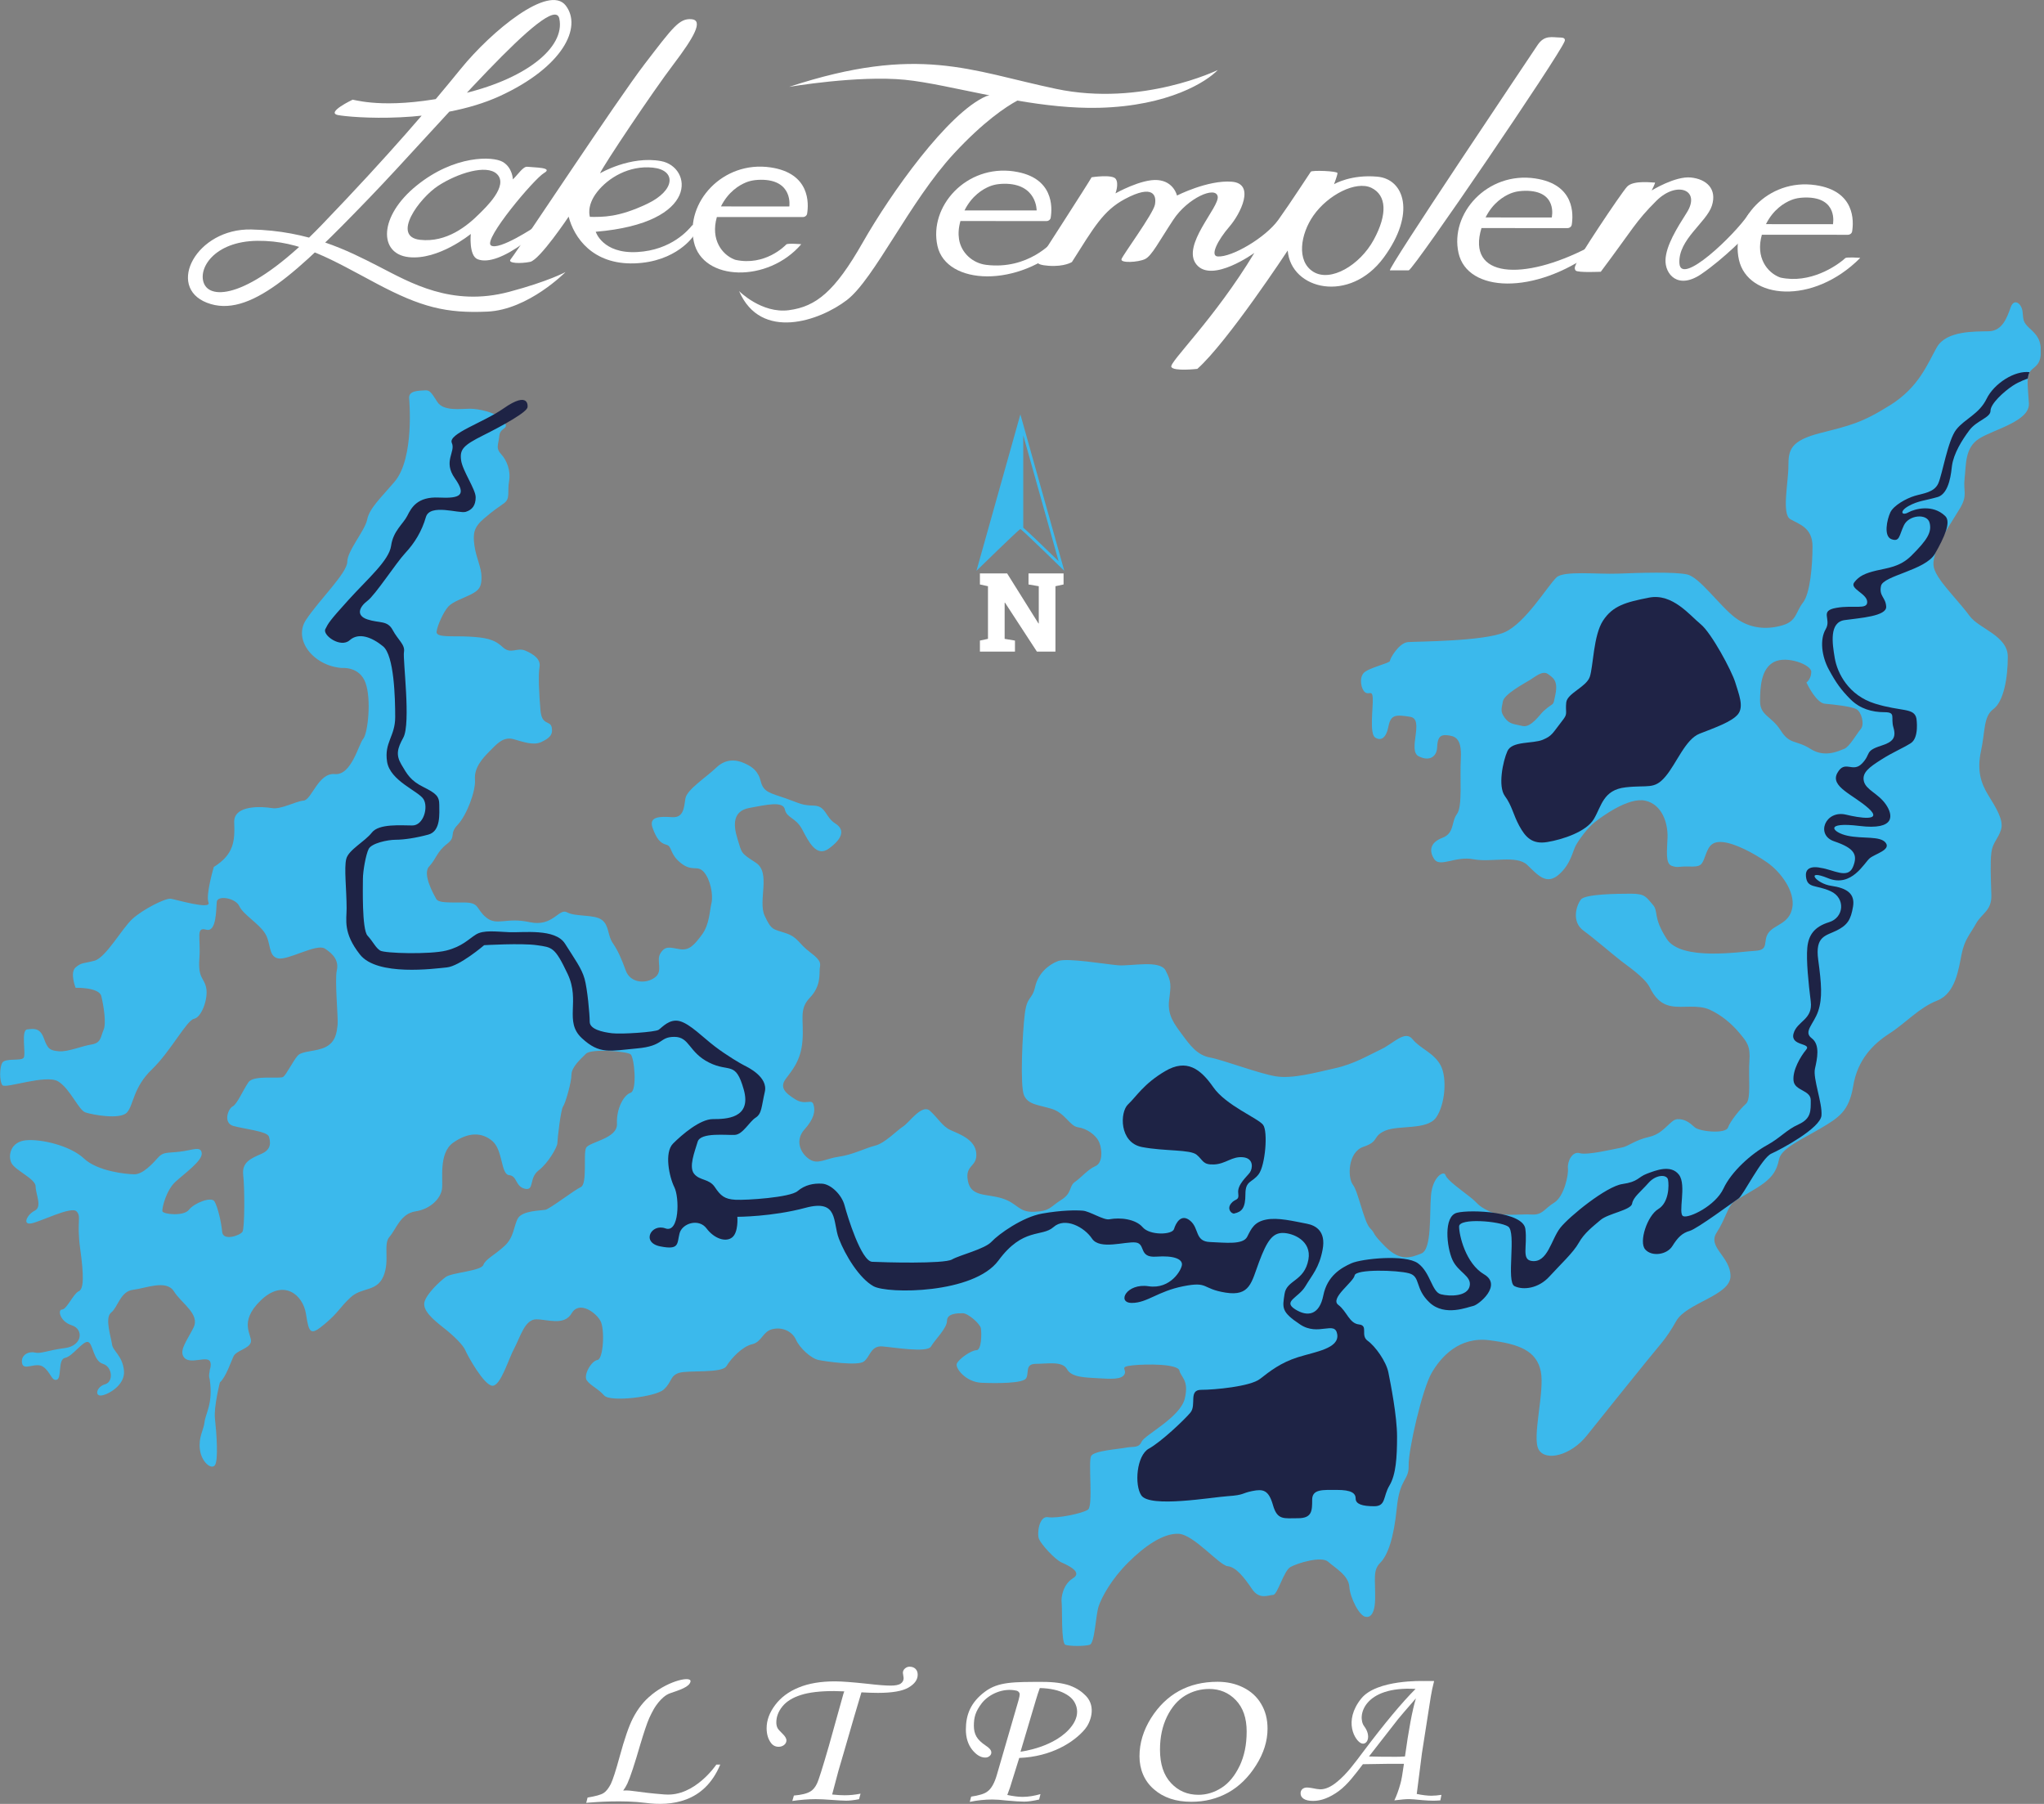 <svg xmlns="http://www.w3.org/2000/svg" width="102" height="90" viewBox="0 0 102 90" fill="none"><rect x="0" y="0" width="102" height="90" fill="#808080" stroke="none"/><g clip-path="url(#clip0_1_25)"><path d="M17.595 4.973C17.94 5.035 19.498 5.467 22.856 4.731C26.213 3.996 28.221 2.37 27.911 0.926C27.6 -0.517 21.885 6.296 18.388 9.918C14.89 13.539 12.432 15.93 10.321 15.102C8.279 14.303 9.803 11.389 12.538 11.449C15.411 11.512 17.348 12.496 18.905 13.296C20.462 14.096 22.537 15.324 25.411 14.559C27.385 14.034 28.221 13.572 28.221 13.572C28.221 13.572 26.373 15.456 24.317 15.547C22.26 15.639 21.018 15.328 18.8 14.152C16.583 12.976 15.02 11.992 12.845 12.015C10.67 12.037 9.831 13.434 10.198 14.184C10.601 15.007 12.643 14.768 16.061 11.214C19.479 7.66 21.467 5.311 23.001 3.426C24.536 1.54 27.395 -0.808 28.231 0.276C29.067 1.359 28.09 3.343 24.953 4.788C21.814 6.233 17.494 5.864 16.868 5.741C16.24 5.617 17.598 4.973 17.598 4.973H17.595Z" fill="white"></path><path d="M26.315 8.32C26.108 8.295 25.858 8.695 25.594 8.951C25.594 8.951 25.579 8.363 25.087 8.077C24.596 7.791 22.684 7.725 20.788 9.26C18.894 10.795 18.892 12.659 20.389 12.828C21.883 12.998 23.493 11.672 23.493 11.672C23.493 11.672 23.387 12.754 23.833 12.933C24.362 13.144 25.2 12.806 26.147 12.116C26.147 12.116 26.362 11.566 26.69 11.324C26.75 11.28 24.893 12.529 24.497 12.244C24.099 11.957 26.657 8.917 27.149 8.632C27.641 8.347 26.648 8.361 26.313 8.32H26.315ZM23.946 10.64C23.328 11.264 22.293 12.113 20.964 11.965C19.517 11.804 20.922 9.879 21.879 9.261C22.836 8.643 24.273 8.186 24.794 8.679C25.411 9.264 24.199 10.383 23.945 10.642L23.946 10.64Z" fill="white"></path><path d="M34.525 11.261C34.367 11.449 33.519 12.483 31.795 12.575C30.072 12.669 29.728 11.563 29.728 11.563C34.977 11.124 34.527 8.321 32.99 8.038C31.454 7.754 29.942 8.647 29.942 8.647C30.129 8.223 32.568 4.579 33.603 3.216C34.638 1.853 35.115 1.007 34.506 0.958C33.896 0.91 33.579 1.359 32.172 3.191C30.766 5.024 26.118 12.094 25.475 12.949C25.331 13.141 25.975 13.161 26.455 13.065C26.936 12.966 28.377 10.809 28.377 10.809C28.642 11.844 29.568 13.209 31.661 13.14C33.755 13.07 34.603 11.777 34.603 11.777C34.603 11.777 34.685 11.073 34.524 11.259L34.525 11.261ZM29.439 10.821C29.439 10.821 29.244 10.285 29.798 9.577C30.353 8.868 31.392 8.243 32.574 8.363C33.752 8.481 33.721 9.495 32.285 10.175C30.849 10.855 30.083 10.825 29.441 10.821H29.439Z" fill="white"></path><path d="M52.7 4.434C48.415 3.534 45.855 2.206 39.38 4.333C39.38 4.333 42.814 3.747 45.165 3.981C46.293 4.093 47.765 4.44 49.375 4.759L49.22 4.796C47.301 5.624 44.445 9.653 43.055 12.095C41.665 14.536 40.73 15.297 39.367 15.476C38.004 15.655 36.883 14.524 36.883 14.524C37.966 17.034 40.906 16.015 42.27 14.963C43.634 13.91 45.404 10.036 47.602 7.663C49.086 6.061 50.199 5.327 50.767 5.019C52.108 5.247 53.5 5.411 54.843 5.378C58.337 5.292 60.226 4.063 60.769 3.493C60.769 3.493 56.984 5.335 52.699 4.434H52.7Z" fill="white"></path><path d="M68.739 8.815C67.432 8.695 66.616 9.165 66.571 9.191C66.584 9.157 66.743 8.741 66.743 8.636C66.743 8.531 65.474 8.485 65.413 8.566C65.352 8.648 64.415 10.1 63.788 10.973C63.162 11.846 61.474 12.848 60.763 12.795C60.367 12.764 60.778 11.968 61.343 11.316C61.908 10.665 62.658 9.161 61.468 9.066C60.276 8.971 58.734 9.756 58.734 9.756C58.734 9.756 58.58 9.051 57.772 8.984C56.963 8.915 55.664 9.648 55.664 9.648C55.664 9.648 55.847 9.171 55.679 8.928C55.513 8.683 54.474 8.844 54.474 8.844C54.32 9.128 51.827 12.989 51.827 12.989C51.827 12.989 51.537 13.206 52.331 13.261C53.126 13.316 53.491 13.073 53.491 13.073C54.592 11.338 55.056 10.506 56.136 9.929C57.561 9.17 57.724 9.756 57.632 10.215C57.539 10.676 56.042 12.707 55.966 12.925C55.889 13.141 56.806 13.088 57.142 12.925C57.476 12.762 57.83 12.058 58.548 10.968C59.267 9.877 60.657 9.268 60.765 9.797C60.873 10.325 58.929 12.249 59.708 13.199C60.484 14.148 62.595 12.618 62.595 12.618C60.591 15.937 58.33 18.078 58.452 18.308C58.573 18.539 59.749 18.404 59.749 18.404C61.247 17.077 64.259 12.498 64.259 12.498C64.421 14.468 67.358 15.156 69.053 12.847C70.667 10.651 70.08 8.937 68.737 8.815H68.739ZM68.552 11.964C67.856 13.239 66.398 14.09 65.54 13.561C64.679 13.031 64.898 11.675 65.541 10.757C66.269 9.715 67.671 9.004 68.433 9.37C69.194 9.737 69.247 10.687 68.552 11.964Z" fill="white"></path><path d="M70.3 13.489C70.635 13.317 77.762 2.837 78.063 2.091C78.063 2.091 78.202 1.875 77.866 1.872C77.456 1.87 77.073 1.723 76.721 2.258C76.287 2.915 69.174 13.489 69.363 13.489C69.831 13.489 70.299 13.489 70.299 13.489H70.3Z" fill="white"></path><path d="M78.629 13.225C78.629 13.035 80.874 9.664 81.194 9.315C81.514 8.965 82.529 9.124 82.581 9.108C82.634 9.092 82.421 9.503 82.421 9.503C82.421 9.503 83.596 8.777 84.378 8.856C85.16 8.936 85.694 9.426 85.427 10.262C85.159 11.098 83.736 11.95 83.806 13.135C83.874 14.293 86.535 11.75 87.251 10.694C87.267 10.671 87.281 10.648 87.295 10.627L87.204 11.68C87.204 11.68 86.054 12.889 84.892 13.678C83.729 14.467 83.082 13.675 83.112 12.961C83.142 12.248 83.677 11.39 84.173 10.609C84.896 9.469 83.675 9.003 82.655 10.02C81.603 11.07 81.506 11.395 79.883 13.558C79.883 13.558 78.728 13.613 78.629 13.498C78.531 13.381 78.629 13.225 78.629 13.225Z" fill="white"></path><path d="M38.453 8.352C36.063 8 34.185 10.105 34.627 12.074C35.069 14.043 38.329 14.121 39.985 12.184C39.985 12.184 39.302 12.124 39.235 12.198C39.166 12.274 38.17 13.283 36.705 12.965C36.701 12.964 36.639 12.943 36.635 12.941C36.053 12.705 35.446 11.979 35.773 10.827L40.06 10.829C40.169 10.829 40.26 10.758 40.277 10.663C40.36 10.155 40.434 8.643 38.453 8.352ZM35.977 10.3C36.344 9.565 36.887 9.239 37.228 9.1C37.368 9.043 37.517 9.006 37.67 8.988C37.762 8.977 37.857 8.971 37.957 8.969C39.595 8.956 39.389 10.301 39.389 10.301L35.977 10.299V10.3Z" fill="white"></path><path d="M50.607 8.551C48.217 8.199 46.339 10.304 46.782 12.273C47.224 14.242 50.838 14.385 53.172 12.152C53.172 12.152 52.663 11.914 52.596 11.989C52.532 12.062 51.314 13.471 49.218 13.215C48.534 13.132 47.967 12.617 47.858 11.937C47.816 11.672 47.831 11.369 47.928 11.027L52.216 11.03C52.325 11.03 52.416 10.959 52.432 10.863C52.516 10.355 52.59 8.843 50.608 8.553L50.607 8.551ZM48.131 10.499C48.498 9.764 49.041 9.438 49.382 9.299C49.522 9.242 49.671 9.205 49.825 9.187C49.916 9.176 50.011 9.17 50.111 9.168C51.749 9.155 51.731 10.5 51.731 10.5L48.131 10.498V10.499Z" fill="white"></path><path d="M76.609 8.902C74.219 8.55 72.341 10.655 72.784 12.624C73.226 14.593 76.566 14.74 79.546 12.545C79.546 12.545 79.352 12.299 79.262 12.346C75.999 14.039 73.169 13.869 73.929 11.378L78.216 11.381C78.325 11.381 78.417 11.309 78.433 11.214C78.516 10.706 78.59 9.194 76.609 8.903V8.902ZM74.133 10.85C74.5 10.114 75.043 9.789 75.384 9.649C75.524 9.593 75.673 9.555 75.827 9.538C75.918 9.527 76.013 9.52 76.113 9.519C77.751 9.506 77.436 10.851 77.436 10.851L74.133 10.848V10.85Z" fill="white"></path><path d="M90.601 9.237C88.211 8.884 86.334 10.989 86.776 12.959C87.218 14.928 90.464 15.249 92.832 12.866C92.832 12.866 92.156 12.812 92.082 12.879C91.645 13.28 90.319 14.167 88.854 13.85C88.85 13.848 88.788 13.827 88.784 13.825C88.202 13.589 87.594 12.863 87.921 11.711L92.209 11.714C92.317 11.714 92.409 11.643 92.425 11.547C92.508 11.039 92.582 9.527 90.601 9.237ZM88.125 11.184C88.492 10.449 89.035 10.124 89.377 9.984C89.516 9.927 89.666 9.89 89.819 9.872C89.91 9.862 90.006 9.855 90.105 9.854C91.744 9.84 91.468 11.186 91.468 11.186L88.125 11.183V11.184Z" fill="white"></path><path d="M45.4 83.153C45.308 83.153 45.228 83.185 45.16 83.243C45.093 83.301 45.056 83.376 45.056 83.461C45.056 83.482 45.062 83.524 45.074 83.583C45.087 83.652 45.093 83.7 45.093 83.722C45.093 83.839 45.045 83.929 44.947 83.997C44.849 84.066 44.677 84.098 44.444 84.098C44.212 84.098 43.824 84.071 43.297 84.008C42.556 83.929 42.01 83.886 41.672 83.886C40.962 83.886 40.354 83.986 39.857 84.193C39.359 84.395 38.967 84.687 38.684 85.064C38.402 85.437 38.256 85.824 38.256 86.222C38.256 86.519 38.33 86.763 38.471 86.954C38.569 87.087 38.698 87.15 38.857 87.15C38.961 87.15 39.053 87.118 39.127 87.06C39.206 86.997 39.244 86.922 39.244 86.832C39.244 86.731 39.176 86.62 39.047 86.497C38.913 86.37 38.832 86.274 38.801 86.216C38.758 86.132 38.74 86.036 38.74 85.935C38.74 85.649 38.844 85.383 39.046 85.134C39.249 84.884 39.561 84.693 39.965 84.566C40.377 84.433 40.928 84.37 41.628 84.37C41.738 84.37 41.91 84.375 42.131 84.386L42.088 84.508L41.365 87.099C41.051 88.183 40.855 88.814 40.764 88.995C40.678 89.175 40.568 89.302 40.445 89.376C40.273 89.483 39.998 89.551 39.617 89.583L39.538 89.853C39.937 89.796 40.323 89.763 40.703 89.763C40.918 89.763 41.163 89.774 41.44 89.796C41.808 89.823 42.072 89.839 42.225 89.839C42.39 89.839 42.605 89.817 42.869 89.765L42.943 89.489C42.672 89.543 42.409 89.569 42.151 89.569C41.986 89.569 41.777 89.558 41.526 89.531L41.839 88.352L42.14 87.323L42.631 85.629C42.834 84.949 42.949 84.551 42.987 84.434C43.281 84.45 43.552 84.461 43.808 84.461C44.526 84.461 45.035 84.371 45.335 84.196C45.642 84.016 45.795 83.804 45.795 83.554C45.795 83.431 45.759 83.336 45.685 83.262C45.611 83.193 45.519 83.156 45.402 83.156L45.4 83.153Z" fill="white"></path><path d="M53.398 84.098C53.042 83.976 52.594 83.913 52.043 83.913C50.596 83.913 49.82 83.902 49.156 84.398C48.438 84.934 48.199 85.548 48.199 86.292C48.199 86.695 48.304 87.03 48.512 87.296C48.721 87.556 48.941 87.688 49.163 87.688C49.249 87.688 49.316 87.667 49.378 87.614C49.44 87.566 49.469 87.508 49.469 87.434C49.469 87.323 49.378 87.211 49.194 87.094C48.973 86.945 48.813 86.797 48.727 86.642C48.641 86.493 48.598 86.313 48.598 86.106C48.598 85.692 48.669 85.397 49 84.966C49.337 84.542 50.042 84.188 50.737 84.353C50.761 84.359 50.785 84.375 50.811 84.391C50.86 84.434 50.885 84.481 50.885 84.53C50.885 84.587 50.866 84.684 50.829 84.821L49.757 88.511C49.635 88.952 49.469 89.249 49.26 89.392C49.118 89.499 48.848 89.578 48.462 89.637L48.395 89.898C48.776 89.819 49.149 89.781 49.518 89.781C49.702 89.781 49.946 89.797 50.247 89.833C50.628 89.866 50.91 89.887 51.106 89.887C51.303 89.887 51.561 89.85 51.855 89.781L51.922 89.511C51.604 89.601 51.309 89.649 51.032 89.649C50.817 89.649 50.561 89.617 50.266 89.554C50.364 89.304 50.45 89.05 50.524 88.789L50.862 87.706C52.462 87.648 53.604 86.919 54.149 86.262C54.401 85.96 54.726 85.173 54.192 84.612C53.996 84.41 53.75 84.23 53.401 84.102L53.398 84.098ZM53.496 86.1C52.699 87.188 50.926 87.395 50.926 87.395L51.692 84.82C51.76 84.597 51.821 84.395 51.889 84.22C52.41 84.231 52.839 84.332 53.121 84.485C53.459 84.66 53.63 84.862 53.717 85.155C53.808 85.478 53.71 85.808 53.496 86.1Z" fill="white"></path><path d="M62.045 84.194C61.664 84.003 61.236 83.907 60.757 83.907C60.034 83.907 59.389 84.062 58.838 84.364C58.285 84.667 57.813 85.124 57.433 85.728C57.053 86.339 56.863 86.97 56.863 87.624C56.863 88.277 57.102 88.855 57.581 89.269C58.059 89.688 58.679 89.895 59.452 89.895C60.127 89.895 60.734 89.741 61.285 89.438C61.838 89.13 62.303 88.673 62.683 88.069C63.064 87.469 63.253 86.858 63.253 86.247C63.253 85.774 63.148 85.366 62.934 85.011C62.726 84.654 62.425 84.384 62.045 84.194ZM61.861 88.101C61.621 88.6 61.32 88.966 60.959 89.195C60.597 89.429 60.21 89.546 59.805 89.546C59.253 89.546 58.8 89.35 58.438 88.962C58.07 88.57 57.886 88.017 57.886 87.296C57.886 86.669 58.003 86.122 58.236 85.645C58.468 85.172 58.769 84.823 59.137 84.599C59.506 84.376 59.91 84.265 60.346 84.265C60.867 84.265 61.315 84.45 61.671 84.823C62.033 85.199 62.211 85.72 62.211 86.388C62.211 87.056 62.094 87.605 61.862 88.103L61.861 88.101Z" fill="white"></path><path d="M71.453 89.593C71.226 89.593 70.975 89.561 70.699 89.503L70.957 87.475L71.4 84.645C71.436 84.417 71.491 84.163 71.565 83.87C71.404 83.864 71.039 83.87 71.039 83.87C71.039 83.87 68.701 83.782 67.928 84.745C67.015 85.882 67.627 86.851 67.928 86.975C68.226 87.095 68.451 86.626 68.076 86.126C67.706 85.634 68.043 84.112 70.64 84.263C69.968 84.933 69.097 85.977 68.026 87.399C67.597 87.968 67.217 88.499 66.719 88.902C66.418 89.152 66.138 89.273 65.885 89.273C65.811 89.273 65.658 89.251 65.43 89.204C65.339 89.188 65.27 89.183 65.215 89.183C65.124 89.183 65.05 89.21 64.988 89.262C64.927 89.32 64.902 89.39 64.902 89.475C64.902 89.586 64.952 89.676 65.055 89.745C65.16 89.813 65.314 89.851 65.527 89.851C65.932 89.851 66.355 89.687 66.803 89.363C67.25 89.039 67.655 88.487 68.011 88.02C68.937 88.004 69.617 87.993 70.06 87.999C69.992 88.481 69.937 88.827 69.875 89.023C69.796 89.304 69.703 89.57 69.581 89.824C69.912 89.781 70.158 89.761 70.311 89.761C70.409 89.761 70.629 89.777 70.986 89.813C71.194 89.829 71.371 89.84 71.519 89.84C71.617 89.84 71.74 89.835 71.876 89.824L71.931 89.548C71.758 89.575 71.6 89.591 71.452 89.591L71.453 89.593ZM70.111 87.633C69.951 87.644 69.797 87.649 69.656 87.649C69.073 87.649 68.625 87.644 68.314 87.633L69.767 85.77C69.883 85.626 70.178 85.282 70.656 84.735C70.472 85.345 70.295 86.312 70.111 87.634V87.633Z" fill="white"></path><path d="M33.185 89.531C31.697 89.414 31.556 89.305 31.105 89.333C31.103 89.333 31.101 89.333 31.099 89.333C31.176 89.228 31.247 89.114 31.308 88.983C31.456 88.659 31.669 88.011 31.951 87.039C32.136 86.423 32.282 85.982 32.399 85.716C32.474 85.555 32.545 85.414 32.617 85.285C32.617 85.285 32.97 84.641 33.439 84.48C33.908 84.318 34.413 84.165 34.458 83.891C34.504 83.617 33.423 83.826 32.535 84.539C32.519 84.551 32.511 84.563 32.496 84.575C32.142 84.856 31.836 85.237 31.583 85.727C31.38 86.12 31.16 86.767 30.915 87.665C30.731 88.34 30.584 88.79 30.48 89.008C30.369 89.22 30.253 89.375 30.118 89.46C29.984 89.544 29.719 89.618 29.321 89.683L29.254 89.948C29.283 89.944 29.32 89.942 29.349 89.939C29.718 89.907 31.103 89.805 32.203 89.948C33.482 90.114 35.142 89.954 35.942 88.039H35.746C35.746 88.039 34.676 89.647 33.188 89.529L33.185 89.531Z" fill="white"></path><path d="M101.296 16.395C100.95 16.068 100.973 15.992 100.933 15.573C100.898 15.154 100.514 14.848 100.34 15.326C100.168 15.803 99.937 16.511 99.253 16.527C98.562 16.545 97.13 16.487 96.653 17.327C96.176 18.172 95.755 19.318 94.324 20.214C92.891 21.112 92.323 21.226 90.832 21.607C89.343 21.992 89.245 22.447 89.245 23.252C89.245 24.057 88.899 25.656 89.343 25.904C89.78 26.156 90.448 26.323 90.448 27.261C90.448 28.2 90.332 29.613 89.97 30.068C89.608 30.527 89.665 30.988 88.958 31.195C88.251 31.408 87.376 31.408 86.589 30.816C85.806 30.224 84.817 28.792 84.184 28.659C83.551 28.521 81.797 28.578 80.745 28.619C79.697 28.659 78.029 28.463 77.673 28.808C77.23 29.228 76.126 31.08 75.091 31.541C74.062 32.001 70.72 32.001 70.259 32.035C69.805 32.076 69.361 32.858 69.361 32.974C69.361 33.089 68.274 33.319 68.044 33.584C67.814 33.854 67.928 34.389 68.119 34.538C68.316 34.694 68.482 34.389 68.505 34.843C68.522 35.303 68.333 36.604 68.621 36.794C68.903 36.983 69.173 36.834 69.287 36.241C69.403 35.648 69.65 35.648 70.375 35.764C71.099 35.88 70.225 37.444 70.794 37.732C71.369 38.02 71.692 37.714 71.715 37.312C71.732 36.909 71.79 36.646 72.192 36.679C72.588 36.72 72.951 36.795 72.899 37.825C72.841 38.86 72.99 40.235 72.704 40.615C72.416 41.001 72.588 41.569 71.98 41.8C71.369 42.03 71.295 42.451 71.576 42.87C71.864 43.29 72.629 42.698 73.527 42.87C74.424 43.042 75.684 42.641 76.219 43.158C76.754 43.675 77.173 44.17 77.789 43.635C78.399 43.1 78.473 42.467 78.646 42.162C78.818 41.857 79.239 41.288 79.585 41.017C79.923 40.752 81.265 39.757 82.103 39.947C82.943 40.136 83.231 41.057 83.214 41.764C83.191 42.466 83.098 43.081 83.421 43.197C83.749 43.313 83.726 43.215 84.301 43.232C84.876 43.255 84.927 43.157 85.083 42.737C85.239 42.318 85.353 41.955 85.964 42.013C86.574 42.071 87.488 42.548 88.179 43.025C88.87 43.502 89.594 44.491 89.438 45.297C89.289 46.096 88.558 46.119 88.253 46.538C87.948 46.958 88.311 47.396 87.602 47.436C86.9 47.471 83.898 47.971 83.173 46.843C82.449 45.716 82.794 45.486 82.466 45.123C82.144 44.76 82.103 44.588 81.396 44.588C80.689 44.588 79.107 44.606 78.894 44.876C78.658 45.181 78.416 45.981 79.009 46.423C79.602 46.86 80.43 47.579 80.902 47.947C81.166 48.159 82.063 48.752 82.317 49.247C82.564 49.747 82.87 50.11 83.422 50.201C83.974 50.299 84.722 50.11 85.314 50.373C85.907 50.643 86.419 51.08 86.804 51.541C87.183 51.995 87.356 52.192 87.298 52.95C87.24 53.715 87.397 54.842 87.126 55.072C86.862 55.302 86.344 55.93 86.228 56.258C86.113 56.58 84.82 56.465 84.566 56.24C84.319 56.01 84.071 55.821 83.708 55.837C83.345 55.854 83.058 56.544 82.316 56.717C81.568 56.884 81.263 57.194 80.935 57.252C80.613 57.31 79.222 57.649 78.836 57.535C78.457 57.419 78.21 57.954 78.243 58.282C78.283 58.605 78.054 59.697 77.559 60.002C77.059 60.307 76.984 60.629 76.431 60.595C75.879 60.555 74.902 60.727 74.291 60.423C73.681 60.118 73.797 60.06 73.353 59.716C72.916 59.371 72.208 58.876 72.134 58.629C72.053 58.376 71.484 58.72 71.41 59.641C71.329 60.555 71.462 62.333 70.927 62.54C70.398 62.752 69.88 62.943 69.133 62.201C68.391 61.454 68.678 61.586 68.373 61.281C68.063 60.975 67.781 59.446 67.51 59.106C67.246 58.76 67.246 57.478 68.045 57.213C68.85 56.943 68.465 56.696 69.133 56.408C69.806 56.126 71.197 56.391 71.658 55.764C72.113 55.131 72.228 53.774 71.888 53.147C71.543 52.514 70.876 52.325 70.49 51.848C70.111 51.37 69.519 52.078 68.903 52.36C68.293 52.647 67.568 53.09 66.614 53.298C65.66 53.51 64.514 53.833 63.674 53.701C62.834 53.569 61.035 52.879 60.389 52.763C59.739 52.647 59.377 52.137 58.992 51.618C58.612 51.1 58.249 50.663 58.341 49.897C58.439 49.133 58.456 48.983 58.169 48.424C57.887 47.872 56.432 48.217 55.782 48.159C55.131 48.102 53.263 47.78 52.802 47.947C52.348 48.119 51.813 48.54 51.657 49.229C51.501 49.913 51.254 49.666 51.139 50.587C51.024 51.501 50.892 54.193 51.104 54.654C51.311 55.114 51.788 55.114 52.479 55.321C53.163 55.533 53.377 56.184 53.797 56.242C54.216 56.299 54.711 56.621 54.866 57.024C55.016 57.42 55.016 58.036 54.654 58.185C54.291 58.341 53.947 58.76 53.642 58.967C53.337 59.18 53.51 59.525 52.958 59.865C52.4 60.211 52.423 60.423 51.618 60.458C50.818 60.498 50.8 60.039 50.013 59.791C49.231 59.544 48.448 59.733 48.299 58.911C48.143 58.094 48.776 58.244 48.718 57.536C48.661 56.829 47.821 56.564 47.419 56.375C47.017 56.185 46.809 55.782 46.407 55.42C46.003 55.057 45.354 56.031 45.066 56.203C44.784 56.375 44.153 57.043 43.674 57.157C43.197 57.273 42.546 57.617 41.862 57.709C41.171 57.807 40.81 58.129 40.373 57.825C39.931 57.52 39.666 56.887 40.143 56.352C40.62 55.822 40.696 55.438 40.597 55.115C40.506 54.787 40.201 55.173 39.683 54.845C39.166 54.522 38.901 54.252 39.206 53.833C39.511 53.413 39.971 52.935 40.046 51.906C40.122 50.87 39.857 50.358 40.409 49.783C40.962 49.213 40.886 48.622 40.904 48.35C40.927 48.086 41.042 47.971 40.427 47.51C39.816 47.05 39.839 46.768 39.208 46.556C38.575 46.343 38.501 46.43 38.155 45.682C37.816 44.935 38.483 43.537 37.718 43.042C36.953 42.548 37.027 42.583 36.804 41.857C36.575 41.132 36.575 40.464 37.39 40.31C38.213 40.161 39.076 39.947 39.167 40.385C39.265 40.827 39.702 40.771 40.03 41.38C40.353 41.99 40.737 42.795 41.365 42.334C41.998 41.874 42.205 41.42 41.693 41.092C41.175 40.77 41.233 40.218 40.623 40.194C40.007 40.177 39.972 40.103 39.208 39.831C38.443 39.567 38.097 39.526 37.966 38.991C37.834 38.456 37.529 38.249 37.143 38.077C36.764 37.905 36.229 37.825 35.734 38.307C35.234 38.784 34.279 39.395 34.205 39.831C34.13 40.275 34.13 40.81 33.538 40.77C32.945 40.729 32.37 40.729 32.56 41.287C32.755 41.839 32.945 42.069 33.251 42.145C33.556 42.22 33.4 42.604 33.975 43.059C34.55 43.518 34.798 43.139 35.12 43.502C35.448 43.865 35.597 44.647 35.506 45.049C35.408 45.446 35.408 46.119 35.029 46.631C34.643 47.149 34.396 47.436 33.919 47.356C33.441 47.28 33.212 47.166 32.964 47.55C32.717 47.93 33.12 48.448 32.677 48.77C32.24 49.098 31.457 49.057 31.228 48.424C30.998 47.798 30.842 47.44 30.577 47.049C30.312 46.663 30.405 46.169 30.03 45.893C29.656 45.611 28.725 45.749 28.304 45.52C27.885 45.284 27.603 46.261 26.434 46.009C25.267 45.749 24.801 46.216 24.26 45.774C23.725 45.33 23.96 45.026 23.139 45.026C22.317 45.026 21.879 45.049 21.764 44.842C21.648 44.63 21.062 43.606 21.413 43.232C21.764 42.858 21.809 42.485 22.299 42.111C22.793 41.737 22.39 41.622 22.839 41.15C23.283 40.684 23.748 39.47 23.702 38.889C23.656 38.303 24.076 37.837 24.426 37.486C24.777 37.135 25.1 36.739 25.617 36.876C26.129 37.02 26.619 37.204 27.015 37.02C27.412 36.83 27.603 36.669 27.533 36.295C27.457 35.921 27.038 36.226 26.97 35.432C26.901 34.638 26.854 33.655 26.924 33.28C26.992 32.907 26.664 32.654 26.222 32.463C25.779 32.279 25.498 32.675 25.077 32.279C24.656 31.882 24.214 31.807 23.397 31.761C22.58 31.716 21.741 31.83 21.787 31.509C21.832 31.181 22.137 30.525 22.367 30.267C22.602 30.014 23.069 29.87 23.488 29.663C23.908 29.451 24.029 29.29 24.029 28.8C24.029 28.311 23.769 27.862 23.678 27.236C23.586 26.603 23.655 26.297 24.144 25.878C24.633 25.459 24.823 25.343 25.151 25.108C25.474 24.878 25.312 24.55 25.404 24.01C25.495 23.475 25.288 22.963 25.007 22.658C24.725 22.353 24.869 22.214 24.916 21.749C24.961 21.277 25.474 21.444 25.123 21.002C24.777 20.558 23.863 20.392 23.443 20.392C23.022 20.392 22.137 20.53 21.832 20.064C21.527 19.597 21.459 19.453 21.199 19.476C20.947 19.499 20.371 19.464 20.417 19.885C20.417 19.885 20.699 22.858 19.687 24.038C18.98 24.866 18.433 25.367 18.324 25.919C18.215 26.47 17.33 27.478 17.33 28.03C17.33 28.582 15.937 29.923 15.276 30.917C14.614 31.907 15.627 33.218 17.059 33.327C17.059 33.327 17.94 33.236 18.238 34.064C18.543 34.892 18.354 36.589 18.129 36.854C17.899 37.119 17.542 38.694 16.714 38.62C15.879 38.54 15.563 39.903 15.149 39.943C14.735 39.983 14.022 40.397 13.567 40.317C13.113 40.241 11.647 40.132 11.687 41.036C11.722 41.939 11.687 42.618 10.669 43.256C10.669 43.256 10.255 44.654 10.405 45.028C10.554 45.407 8.782 44.879 8.518 44.838C8.258 44.803 7.125 45.368 6.597 45.856C6.074 46.345 5.28 47.776 4.716 47.932C4.153 48.081 4.078 48.008 3.773 48.266C3.473 48.53 3.773 49.283 3.773 49.283C3.773 49.283 4.941 49.248 5.055 49.697C5.164 50.151 5.32 51.055 5.164 51.393C5.015 51.732 5.055 52.032 4.566 52.112C4.077 52.188 3.398 52.486 2.944 52.451C2.489 52.411 2.38 52.336 2.19 51.807C2 51.278 1.7 51.318 1.362 51.358C1.023 51.393 1.321 52.635 1.172 52.785C1.023 52.94 0.269 52.785 0.12 53.014C-0.03 53.239 -0.03 53.958 0.12 54.142C0.269 54.332 2.305 53.579 2.91 53.958C3.508 54.332 3.922 55.384 4.262 55.5C4.601 55.615 5.999 55.879 6.339 55.5C6.672 55.126 6.639 54.258 7.581 53.354C8.519 52.451 9.312 50.904 9.686 50.829C10.065 50.754 10.399 49.811 10.289 49.282C10.18 48.759 9.875 48.833 9.95 47.815C10.026 46.798 9.754 46.233 10.289 46.383C10.819 46.532 10.778 45.33 10.819 44.99C10.859 44.651 11.762 44.8 11.946 45.215C12.136 45.629 12.93 46.083 13.229 46.572C13.534 47.061 13.378 47.7 13.867 47.814C14.362 47.93 15.795 47.06 16.209 47.325C16.623 47.59 16.922 47.928 16.807 48.417C16.698 48.907 16.882 50.787 16.847 51.127C16.807 51.466 16.772 51.955 16.284 52.22C15.795 52.485 15.075 52.41 14.851 52.674C14.621 52.939 14.288 53.618 14.132 53.727C13.983 53.842 12.665 53.618 12.401 53.992C12.136 54.37 11.838 55.084 11.613 55.2C11.383 55.309 11.118 56.028 11.648 56.177C12.178 56.326 13.344 56.442 13.42 56.707C13.495 56.966 13.569 57.345 13.04 57.569C12.518 57.799 12.062 57.983 12.137 58.627C12.213 59.266 12.213 61.262 12.102 61.451C11.987 61.641 11.118 61.941 11.085 61.451C11.044 60.962 10.86 60.209 10.706 59.944C10.557 59.68 9.688 60.02 9.429 60.358C9.164 60.697 8.147 60.583 8.106 60.434C8.071 60.285 8.296 59.381 8.75 58.967C9.199 58.553 10.108 57.91 10.067 57.535C10.027 57.156 9.613 57.385 8.975 57.459C8.336 57.535 8.147 57.459 7.882 57.759C7.617 58.059 7.128 58.587 6.714 58.587C6.3 58.587 4.867 58.438 4.188 57.799C3.509 57.156 2.043 56.816 1.289 56.891C0.535 56.966 0.386 57.645 0.57 58.024C0.759 58.398 1.778 58.812 1.778 59.192C1.778 59.572 2.117 60.209 1.738 60.4C1.364 60.584 1.099 61.114 1.554 61.039C2.003 60.963 3.55 60.17 3.815 60.435C4.079 60.7 3.815 60.924 3.999 62.282C4.188 63.639 4.188 64.318 3.923 64.427C3.664 64.543 3.325 65.336 3.095 65.336C2.866 65.336 2.987 65.934 3.585 66.123C4.188 66.313 4.114 67.141 3.246 67.257C2.383 67.365 2.044 67.556 1.739 67.481C1.44 67.406 1.026 67.597 1.101 68.01C1.176 68.424 1.78 67.93 2.159 68.195C2.532 68.46 2.573 68.914 2.832 68.838C3.097 68.763 2.872 67.821 3.246 67.746C3.625 67.671 4.114 66.918 4.379 66.951C4.644 66.992 4.644 67.895 5.133 68.044C5.622 68.193 5.663 68.947 5.249 69.062C4.835 69.177 4.719 69.625 5.019 69.625C5.319 69.625 6.261 69.135 6.187 68.383C6.112 67.629 5.624 67.404 5.589 67.066C5.548 66.727 5.21 65.748 5.548 65.484C5.887 65.219 6.003 64.426 6.641 64.35C7.28 64.275 8.297 63.828 8.678 64.426C9.051 65.029 9.995 65.559 9.656 66.238C9.317 66.916 8.902 67.406 9.202 67.744C9.507 68.083 10.335 67.629 10.484 67.928C10.53 68.027 10.519 68.135 10.496 68.251C10.473 68.309 10.461 68.372 10.456 68.453C10.428 68.579 10.421 68.705 10.468 68.821V68.844C10.64 70.023 10.255 70.524 10.209 70.938C10.163 71.357 9.903 71.68 9.973 72.301C10.043 72.922 10.531 73.343 10.721 73.106C10.905 72.876 10.807 71.496 10.726 70.771C10.663 70.191 10.973 68.972 10.973 68.972C11.284 68.696 11.543 67.89 11.652 67.672C11.801 67.367 12.446 67.293 12.52 66.953C12.596 66.614 11.877 65.974 13.01 64.882C14.137 63.789 15.121 64.582 15.27 65.56C15.42 66.539 15.495 66.653 16.214 66.049C16.928 65.446 16.928 65.255 17.491 64.732C18.061 64.203 18.791 64.468 19.131 63.68C19.469 62.886 19.102 62.075 19.441 61.701C19.774 61.322 19.982 60.551 20.735 60.437C21.49 60.321 21.977 59.798 22.053 59.344C22.128 58.895 21.863 57.537 22.616 57.009C23.37 56.479 24.049 56.479 24.577 56.934C25.1 57.388 24.991 58.59 25.405 58.63C25.819 58.665 25.705 59.193 26.193 59.309C26.682 59.418 26.382 58.779 26.871 58.4C27.361 58.026 27.815 57.221 27.815 57.031C27.815 56.84 27.982 55.362 28.097 55.207C28.213 55.057 28.517 53.998 28.517 53.619C28.517 53.24 28.976 52.837 29.241 52.572C29.506 52.307 31.277 52.451 31.467 52.6C31.656 52.749 31.806 54.407 31.467 54.521C31.128 54.63 30.753 55.309 30.788 56.063C30.828 56.817 29.396 56.966 29.246 57.271C29.097 57.571 29.322 59.078 28.982 59.227C28.643 59.383 27.434 60.32 27.21 60.36C26.986 60.4 26.082 60.4 25.852 60.774C25.628 61.153 25.668 61.717 25.174 62.166C24.684 62.621 24.236 62.81 24.121 63.11C24.006 63.415 22.539 63.489 22.241 63.713C21.936 63.938 21.297 64.541 21.183 64.955C21.074 65.369 21.597 65.824 22.127 66.238C22.656 66.652 23.105 67.101 23.219 67.365C23.328 67.63 24.163 69.137 24.577 69.137C24.991 69.137 25.365 67.82 25.67 67.257C25.97 66.687 26.193 65.824 26.762 65.824C27.332 65.824 28.155 66.162 28.529 65.519C28.908 64.88 29.737 65.484 29.962 65.898C30.191 66.312 30.111 67.818 29.812 67.853C29.512 67.894 29.099 68.607 29.283 68.871C29.472 69.135 29.853 69.285 30.151 69.625C30.451 69.963 32.71 69.7 33.124 69.325C33.538 68.946 33.429 68.646 33.878 68.497C34.333 68.348 36.03 68.532 36.253 68.158C36.478 67.779 37.048 67.174 37.535 67.066C38.025 66.95 38.058 66.422 38.553 66.312C39.042 66.196 39.532 66.421 39.721 66.841C39.905 67.255 40.475 67.779 40.849 67.853C41.228 67.928 42.81 68.158 43.109 67.928C43.415 67.704 43.448 67.141 44.013 67.174C44.583 67.215 46.273 67.513 46.463 67.174C46.653 66.841 47.257 66.271 47.257 65.898C47.257 65.524 47.78 65.519 48.045 65.519C48.31 65.519 48.913 66.048 48.948 66.273C48.989 66.502 48.989 67.365 48.724 67.365C48.459 67.365 47.821 67.82 47.745 68.044C47.67 68.269 48.194 68.947 48.964 68.988C49.741 69.023 51.059 69.023 51.208 68.763C51.364 68.498 51.133 68.044 51.697 68.044C52.261 68.044 53.02 67.895 53.244 68.309C53.468 68.723 54.147 68.723 54.791 68.763C55.43 68.798 55.959 68.838 56.108 68.574C56.258 68.309 55.803 68.195 56.522 68.119C57.236 68.044 58.783 68.044 58.857 68.384C58.932 68.723 59.346 68.851 59.122 69.782C58.892 70.72 57.126 71.588 56.97 71.927C56.821 72.266 56.556 72.152 56.182 72.227C55.803 72.302 54.6 72.376 54.451 72.641C54.295 72.906 54.56 75.126 54.295 75.316C54.036 75.505 52.754 75.77 52.299 75.695C51.85 75.62 51.736 76.523 51.85 76.787C51.959 77.052 52.638 77.805 52.978 77.956C53.317 78.105 54.036 78.445 53.541 78.743C53.052 79.048 52.943 79.687 52.978 79.952C53.018 80.216 52.943 81.988 53.167 82.063C53.392 82.138 54.111 82.138 54.376 82.063C54.635 81.988 54.675 80.59 54.825 80.142C54.974 79.688 55.463 78.785 56.298 77.957C57.126 77.129 58.064 76.484 58.817 76.524C59.571 76.559 60.853 78.106 61.267 78.141C61.681 78.181 62.095 78.711 62.475 79.274C62.849 79.837 63.303 79.574 63.528 79.574C63.752 79.574 64.057 78.372 64.396 78.181C64.735 77.992 65.938 77.618 66.276 77.917C66.615 78.222 67.294 78.595 67.334 79.159C67.369 79.728 67.857 80.665 68.162 80.665C68.162 80.665 68.599 80.814 68.622 79.797C68.639 78.779 68.496 78.353 68.875 77.973C69.254 77.593 69.553 76.742 69.703 75.24C69.847 73.734 70.313 73.883 70.295 73.118C70.273 72.353 70.974 69.305 71.441 68.5C71.907 67.695 72.816 66.676 74.322 66.867C75.824 67.056 76.674 67.396 76.888 68.414C77.095 69.431 76.439 71.699 76.779 72.313C77.118 72.929 78.39 72.629 79.195 71.611C80 70.599 81.421 68.838 82.122 67.97C82.818 67.102 83.134 66.825 83.646 65.911C84.153 65.002 86.356 64.639 86.356 63.668C86.356 62.696 85.195 62.224 85.66 61.505C86.125 60.786 86.212 60.193 86.528 59.958C86.844 59.728 87.649 59.325 88.052 59.004C88.456 58.688 88.668 58.388 88.777 57.842C88.88 57.29 89.962 56.825 90.853 56.295C91.739 55.766 92.269 55.467 92.481 54.173C92.694 52.879 93.46 52.096 94.281 51.567C95.109 51.037 95.765 50.272 96.68 49.916C97.589 49.553 97.738 48.346 97.889 47.604C98.038 46.862 98.315 46.61 98.608 46.08C98.907 45.55 99.39 45.442 99.373 44.659C99.35 43.877 99.309 43.049 99.373 42.537C99.436 42.03 99.711 41.864 99.855 41.392C100.004 40.925 99.602 40.294 99.222 39.678C98.843 39.062 98.647 38.429 98.859 37.452C99.071 36.48 98.968 35.756 99.475 35.376C99.987 34.997 100.194 33.829 100.194 32.769C100.194 31.71 98.755 31.372 98.29 30.733C97.824 30.1 97.036 29.295 96.721 28.783C96.405 28.276 96.445 28.087 96.594 27.534C96.743 26.982 97.561 25.785 97.825 25.331C98.194 24.687 97.964 24.531 98.038 23.865C98.118 23.198 98.038 22.335 98.768 21.881C99.492 21.421 101.304 21.018 101.246 20.12C101.188 19.222 101.137 18.992 101.252 18.654C101.36 18.308 101.804 18.343 101.839 17.659C101.879 16.968 101.649 16.721 101.304 16.399L101.296 16.395ZM77.621 34.635C77.477 35.319 77.603 34.958 77.023 35.48C76.844 35.642 76.402 36.321 75.981 36.222C75.555 36.119 75.337 36.142 75.095 35.819C74.853 35.497 74.934 35.359 74.997 34.997C75.055 34.634 76.09 34.083 76.355 33.921C76.614 33.76 76.976 33.444 77.235 33.622C77.494 33.806 77.758 33.95 77.621 34.634V34.635ZM92.858 36.372C92.656 36.602 92.294 37.263 92.03 37.361C91.765 37.459 91.069 37.827 90.344 37.361C89.614 36.901 89.314 37.165 88.855 36.435C88.388 35.71 87.831 35.71 87.831 34.979C87.831 34.248 87.894 33.357 88.522 33.029C89.155 32.696 90.397 33.16 90.386 33.523C90.38 33.886 90.144 34.053 90.144 34.053C90.212 34.185 90.644 35.077 91.07 35.111C91.501 35.146 92.364 35.243 92.629 35.376C92.894 35.507 93.055 36.135 92.859 36.37L92.858 36.372Z" fill="#3BB9EC"></path><path d="M50.919 20.674L48.727 28.479C48.727 28.479 50.814 26.441 50.919 26.392C51.024 26.441 53.111 28.479 53.111 28.479L50.919 20.674ZM51.062 21.718L52.827 28.002C52.084 27.279 51.318 26.542 51.062 26.325V21.718Z" fill="#3BB9EC"></path><path d="M48.9 32.507V31.959L49.302 31.873V29.247L48.9 29.16V28.609H50.258L51.821 31.105H51.837V29.247L51.325 29.16V28.609H53.074V29.16L52.669 29.247V32.509H51.743L50.15 30.066H50.134V31.874L50.649 31.96V32.509H48.9V32.507Z" fill="white"></path><path d="M26.323 20.302C26.357 20.534 25.097 21.229 24.102 21.726C23.108 22.224 22.942 22.422 23.008 22.952C23.074 23.482 23.737 24.41 23.737 24.808C23.737 25.206 23.572 25.437 23.24 25.537C22.908 25.636 21.451 25.105 21.252 25.802C21.053 26.498 20.689 27.095 20.225 27.591C19.761 28.088 18.733 29.678 18.336 29.976C17.94 30.275 17.739 30.705 18.336 30.904C18.933 31.103 19.331 30.937 19.596 31.433C19.86 31.929 20.225 32.162 20.159 32.528C20.093 32.892 20.514 36.095 20.125 36.803C19.83 37.342 19.744 37.658 20.03 38.145C20.316 38.631 20.488 38.947 21.119 39.261C21.749 39.576 21.921 39.72 21.921 40.15C21.921 40.58 22.007 41.468 21.377 41.639C20.746 41.81 20.144 41.897 19.744 41.897C19.343 41.897 18.541 42.069 18.397 42.356C18.253 42.642 18.11 43.472 18.11 43.845C18.11 44.217 18.053 46.366 18.34 46.681C18.628 46.995 18.741 47.283 18.971 47.426C19.201 47.568 21.463 47.626 22.265 47.426C23.067 47.225 23.382 46.853 23.754 46.623C24.127 46.393 24.729 46.479 25.416 46.509C26.102 46.538 27.707 46.309 28.195 47.081C28.683 47.854 29.026 48.314 29.17 48.829C29.314 49.344 29.428 50.606 29.428 50.978C29.428 51.35 30.058 51.494 30.545 51.551C31.031 51.607 32.694 51.493 32.866 51.379C33.038 51.264 33.41 50.806 33.927 50.949C34.443 51.091 35.073 51.751 35.674 52.209C36.276 52.668 36.963 53.068 37.135 53.154C37.307 53.24 38.338 53.727 38.166 54.473C37.994 55.217 38.022 55.561 37.708 55.762C37.393 55.962 37.077 56.592 36.677 56.621C36.276 56.649 34.958 56.477 34.814 56.965C34.67 57.453 34.355 58.225 34.642 58.569C34.928 58.914 35.386 58.799 35.673 59.228C35.959 59.658 36.159 59.83 36.703 59.858C37.248 59.887 39.425 59.744 39.798 59.428C40.17 59.114 40.6 59.028 41.03 59.056C41.46 59.084 42.005 59.6 42.147 60.145C42.291 60.689 42.978 62.924 43.522 62.953C44.066 62.981 47.104 63.067 47.505 62.838C47.905 62.61 49.138 62.322 49.482 61.95C49.826 61.578 51.029 60.717 52.004 60.547C52.978 60.375 53.694 60.375 54.037 60.403C54.381 60.431 55.073 60.885 55.356 60.833C55.904 60.73 56.67 60.818 57.024 61.231C57.377 61.644 58.497 61.614 58.586 61.32C58.674 61.025 58.942 60.524 59.397 60.907C59.853 61.29 59.617 61.938 60.383 61.967C61.149 61.997 62.032 62.115 62.239 61.703C62.446 61.29 62.592 60.966 63.181 60.848C63.77 60.73 64.539 60.926 65.213 61.053C65.658 61.138 66.174 61.424 66.002 62.341C65.83 63.258 65.486 63.595 65.143 64.172C64.801 64.748 63.997 64.92 64.627 65.321C65.258 65.722 65.841 65.607 66.036 64.633C66.231 63.658 66.919 63.258 67.435 63.028C67.951 62.798 70.129 62.57 70.759 63.028C71.389 63.486 71.447 64.461 71.906 64.575C72.364 64.689 73.224 64.683 73.338 64.17C73.453 63.658 72.766 63.486 72.48 62.856C72.193 62.225 72.021 60.678 72.709 60.506C73.398 60.334 76.002 60.45 76.118 61.309C76.232 62.168 75.911 62.838 76.434 62.912C77.236 63.027 77.408 61.824 77.867 61.251C78.325 60.678 80.159 59.188 80.961 59.074C81.763 58.959 81.73 58.73 82.188 58.557C82.646 58.385 83.38 58.091 83.782 58.607C84.183 59.123 83.711 60.564 83.999 60.678C84.285 60.793 85.601 60.162 86.003 59.303C86.403 58.444 87.4 57.559 88.187 57.129C88.858 56.76 89.129 56.38 89.759 56.094C90.39 55.807 90.36 55.408 90.36 54.892C90.36 54.376 89.558 54.434 89.501 53.918C89.445 53.401 89.845 52.715 90.132 52.37C90.418 52.026 89.329 52.199 89.501 51.568C89.673 50.938 90.476 50.88 90.36 49.963C90.246 49.047 90.13 47.917 90.188 47.287C90.246 46.657 90.532 46.239 91.277 46.009C92.022 45.779 92.103 44.811 91.359 44.467C90.614 44.123 90.177 44.345 90.12 43.715C90.062 43.084 90.872 43.302 90.872 43.302C91.488 43.388 92.208 43.873 92.465 43.258C92.723 42.642 92.54 42.317 91.527 41.974C90.587 41.657 91.089 40.395 92.126 40.646C92.753 40.798 94.003 41.011 93.243 40.329C92.485 39.646 91.309 39.248 91.688 38.565C92.067 37.882 92.446 38.584 92.921 38.091C93.395 37.597 93.024 37.475 93.888 37.2C94.449 37.021 94.638 36.811 94.487 36.299C94.335 35.787 94.638 35.532 94.032 35.532C93.426 35.532 92.821 35.366 92.347 34.893C91.872 34.419 91.622 34.065 91.262 33.403C90.902 32.739 90.804 31.901 91.108 31.388C91.411 30.874 90.769 30.476 91.641 30.326C92.513 30.174 93.196 30.44 93.177 30.022C93.159 29.604 92.286 29.377 92.532 29.054C92.778 28.732 93.082 28.599 93.633 28.467C94.183 28.334 94.804 28.296 95.378 27.728C96.167 26.945 96.414 26.554 96.29 26.08C96.167 25.605 95.26 25.689 95.012 26.203C94.765 26.718 94.806 27.049 94.394 26.904C93.981 26.76 94.167 25.915 94.332 25.564C94.497 25.213 95.136 24.863 95.549 24.74C95.961 24.616 96.518 24.574 96.723 24.121C96.929 23.669 97.198 21.957 97.63 21.421C98.063 20.885 98.764 20.659 99.136 19.896C99.508 19.132 100.539 18.475 101.278 18.568L101.227 18.699L101.188 18.89C101.188 18.89 100.781 19.017 100.428 19.253C99.993 19.542 99.331 20.143 99.331 20.494C99.331 20.845 98.648 20.97 98.276 21.465C97.903 21.962 97.492 22.627 97.407 23.244C97.374 23.492 97.301 24.619 96.694 24.797C96.086 24.976 95.729 24.976 95.245 25.245C94.761 25.514 94.905 25.747 95.227 25.566C95.549 25.388 96.441 25.14 97.069 25.745C97.374 26.038 97.035 26.792 96.561 27.625C96.086 28.457 93.973 28.717 93.866 29.234C93.758 29.752 94.102 29.795 94.125 30.269C94.147 30.744 92.831 30.83 92.055 30.937C91.278 31.045 91.43 32.08 91.559 32.835C91.688 33.591 92.251 34.697 93.567 35.105C94.883 35.515 95.527 35.294 95.635 35.854C95.635 35.854 95.784 36.81 95.348 37.081C94.914 37.353 94.48 37.516 93.882 37.896C93.284 38.276 92.905 38.548 93.013 38.982C93.122 39.416 93.719 39.579 94.1 40.122C94.48 40.665 94.601 41.429 92.796 41.208C90.992 40.986 91.438 41.533 92.199 41.697C92.96 41.86 93.828 41.692 94.1 42.048C94.371 42.404 93.578 42.596 93.306 42.817C93.035 43.037 92.402 44.3 91.222 43.815C90.042 43.33 90.625 44.087 91.384 44.196C92.145 44.304 92.579 44.576 92.471 45.228C92.362 45.88 92.199 46.151 91.656 46.423C91.113 46.694 90.57 46.694 90.733 47.889C90.895 49.084 90.95 49.79 90.733 50.442C90.515 51.094 89.972 51.474 90.407 51.799C90.841 52.124 90.679 52.832 90.57 53.319C90.461 53.809 90.946 55.025 90.895 55.654C90.845 56.283 88.886 57.337 88.397 57.555C87.907 57.773 86.99 59.644 86.755 59.797C86.52 59.95 84.703 61.302 84.323 61.41C83.942 61.519 83.726 61.735 83.454 62.17C83.183 62.605 82.422 62.713 82.097 62.333C81.771 61.953 82.206 60.65 82.749 60.324C83.292 59.998 83.292 59.129 83.238 58.857C83.184 58.586 82.641 58.586 82.261 59.02C81.88 59.454 81.5 59.725 81.446 60.052C81.392 60.377 80.251 60.541 79.871 60.867C79.49 61.192 79.056 61.519 78.785 62.006C78.513 62.494 77.861 63.093 77.318 63.689C76.775 64.286 76.015 64.379 75.58 64.169C75.146 63.961 75.689 61.462 75.255 61.191C74.821 60.919 72.812 60.756 72.812 61.191C72.812 61.625 73.137 63.037 74.06 63.58C74.984 64.123 73.789 65.1 73.517 65.156C73.246 65.209 72.106 65.699 71.345 64.993C70.584 64.287 70.911 63.689 70.313 63.527C69.716 63.364 67.651 63.309 67.598 63.636C67.544 63.961 66.349 64.775 66.783 65.102C67.217 65.427 67.326 66.025 67.816 66.079C68.305 66.133 67.869 66.622 68.25 66.894C68.63 67.165 69.173 67.926 69.282 68.469C69.391 69.012 69.716 70.641 69.716 71.673C69.716 72.706 69.662 73.574 69.336 74.117C69.01 74.66 69.173 75.149 68.575 75.149C67.977 75.149 67.651 75.04 67.651 74.769C67.651 74.497 67.434 74.335 66.728 74.335C66.022 74.335 65.48 74.281 65.48 74.824C65.48 75.367 65.48 75.747 64.774 75.747C64.068 75.747 63.742 75.856 63.525 75.095C63.307 74.335 63.036 74.281 62.493 74.39C61.95 74.499 62.095 74.591 61.281 74.645C60.466 74.699 57.385 75.242 56.954 74.607C56.606 74.095 56.709 72.618 57.334 72.273C57.943 71.937 59.079 70.861 59.401 70.481C59.724 70.101 59.29 69.341 59.942 69.341C60.594 69.341 62.385 69.179 62.875 68.798C63.364 68.418 63.907 67.984 64.775 67.712C65.644 67.441 66.838 67.278 66.731 66.572C66.622 65.867 65.794 66.687 64.884 66.083C63.93 65.45 63.994 65.257 64.103 64.551C64.212 63.845 65.09 63.942 65.293 62.84C65.465 61.903 64.522 61.514 64.009 61.514C63.496 61.514 63.219 61.926 62.833 62.953C62.449 63.978 62.384 64.684 61.165 64.492C59.946 64.299 60.331 63.919 59.048 64.173C57.766 64.427 57.252 65.005 56.482 65.005C55.712 65.005 56.216 64.006 57.315 64.173C58.416 64.34 58.983 63.337 58.983 63.08C58.983 62.824 58.599 62.631 57.701 62.696C56.803 62.761 57.188 62.055 56.676 61.99C56.162 61.926 54.88 62.375 54.495 61.798C54.111 61.221 53.149 60.708 52.572 61.221C51.995 61.735 51.054 61.221 49.825 62.889C48.595 64.558 44.298 64.562 43.593 64.174C42.888 63.787 42.182 62.633 41.862 61.799C41.541 60.966 41.862 59.812 40.194 60.26C38.526 60.709 36.795 60.709 36.795 60.709C36.795 60.709 36.859 61.48 36.538 61.735C36.217 61.992 35.64 61.799 35.256 61.286C34.871 60.773 34.037 61.029 33.909 61.543C33.781 62.056 33.909 62.376 32.947 62.184C31.984 61.992 32.498 61.029 33.203 61.286C33.909 61.543 33.909 59.747 33.652 59.233C33.396 58.72 33.139 57.502 33.588 57.053C34.037 56.605 34.935 55.834 35.576 55.834C36.217 55.834 37.525 55.81 37.115 54.36C36.705 52.908 36.409 53.526 35.384 53.013C34.358 52.5 34.421 51.731 33.652 51.731C32.884 51.731 33.143 52.188 31.792 52.307C30.443 52.428 29.932 52.629 29.034 51.794C28.136 50.961 28.97 49.95 28.328 48.595C27.687 47.24 27.558 47.267 26.789 47.157C26.019 47.047 24.16 47.157 24.16 47.157C24.16 47.157 22.941 48.201 22.3 48.266C21.659 48.33 18.822 48.715 17.963 47.624C17.105 46.534 17.299 45.893 17.297 45.315C17.295 44.365 17.163 43.304 17.28 42.85C17.397 42.396 18.205 41.991 18.558 41.537C18.912 41.083 20.022 41.184 20.578 41.184C21.135 41.184 21.386 40.275 21.133 39.87C20.881 39.466 19.467 38.962 19.316 38.002C19.166 37.042 19.721 36.74 19.721 35.78C19.721 34.821 19.67 32.7 19.114 32.245C18.559 31.791 17.902 31.538 17.448 31.943C16.994 32.347 16.085 31.69 16.235 31.388C16.387 31.085 16.437 30.983 17.397 29.924C18.357 28.865 19.417 27.963 19.518 27.226C19.619 26.49 20.124 26.136 20.326 25.733C20.527 25.328 20.831 24.773 21.892 24.824C22.952 24.875 23.305 24.724 22.699 23.865C22.093 23.006 22.75 22.552 22.547 22.097C22.344 21.643 24.127 21.08 25.123 20.381C26.43 19.463 26.327 20.299 26.327 20.299L26.323 20.302Z" fill="#1E2345"></path><path d="M61.597 60.541C61.978 60.458 62.149 60.264 62.149 59.575C62.149 58.885 62.481 59.023 62.812 58.58C63.142 58.138 63.281 56.453 63.032 56.122C62.784 55.79 61.181 55.156 60.546 54.243C59.91 53.331 59.219 52.806 58.142 53.442C57.064 54.078 56.706 54.713 56.292 55.099C55.878 55.486 55.849 57.005 56.982 57.227C58.115 57.447 59.386 57.337 59.718 57.614C60.05 57.891 60.012 58.123 60.593 58.096C61.173 58.068 61.476 57.682 62.03 57.737C62.582 57.793 62.509 58.305 62.371 58.498C62.233 58.692 61.735 59.106 61.79 59.521C61.845 59.937 61.652 59.77 61.431 60.047C61.211 60.324 61.46 60.574 61.597 60.544V60.541Z" fill="#1E2345"></path><path d="M78.032 35.864C77.452 36.609 77.47 36.705 76.986 36.909C76.501 37.114 75.455 36.96 75.225 37.471C74.995 37.982 74.74 39.232 75.097 39.716C75.455 40.201 75.506 40.634 75.811 41.196C76.116 41.757 76.448 42.139 77.214 42.011C77.979 41.884 79.153 41.501 79.536 40.864C79.919 40.226 79.995 39.409 81.118 39.282C82.24 39.154 82.546 39.409 83.107 38.745C83.669 38.083 84.102 36.882 84.817 36.603C85.532 36.323 86.424 36.015 86.729 35.634C87.034 35.252 86.772 34.636 86.594 34.049C86.415 33.462 85.403 31.577 84.868 31.143C84.332 30.709 83.465 29.587 82.291 29.816C81.118 30.046 80.479 30.225 79.995 30.964C79.51 31.703 79.51 33.26 79.333 33.771C79.154 34.282 78.21 34.587 78.159 35.046C78.108 35.506 78.236 35.6 78.032 35.862V35.864Z" fill="#1F2346"></path></g><defs><clipPath id="clip0_1_25"><rect width="101.835" height="90" fill="white"></rect></clipPath></defs></svg>